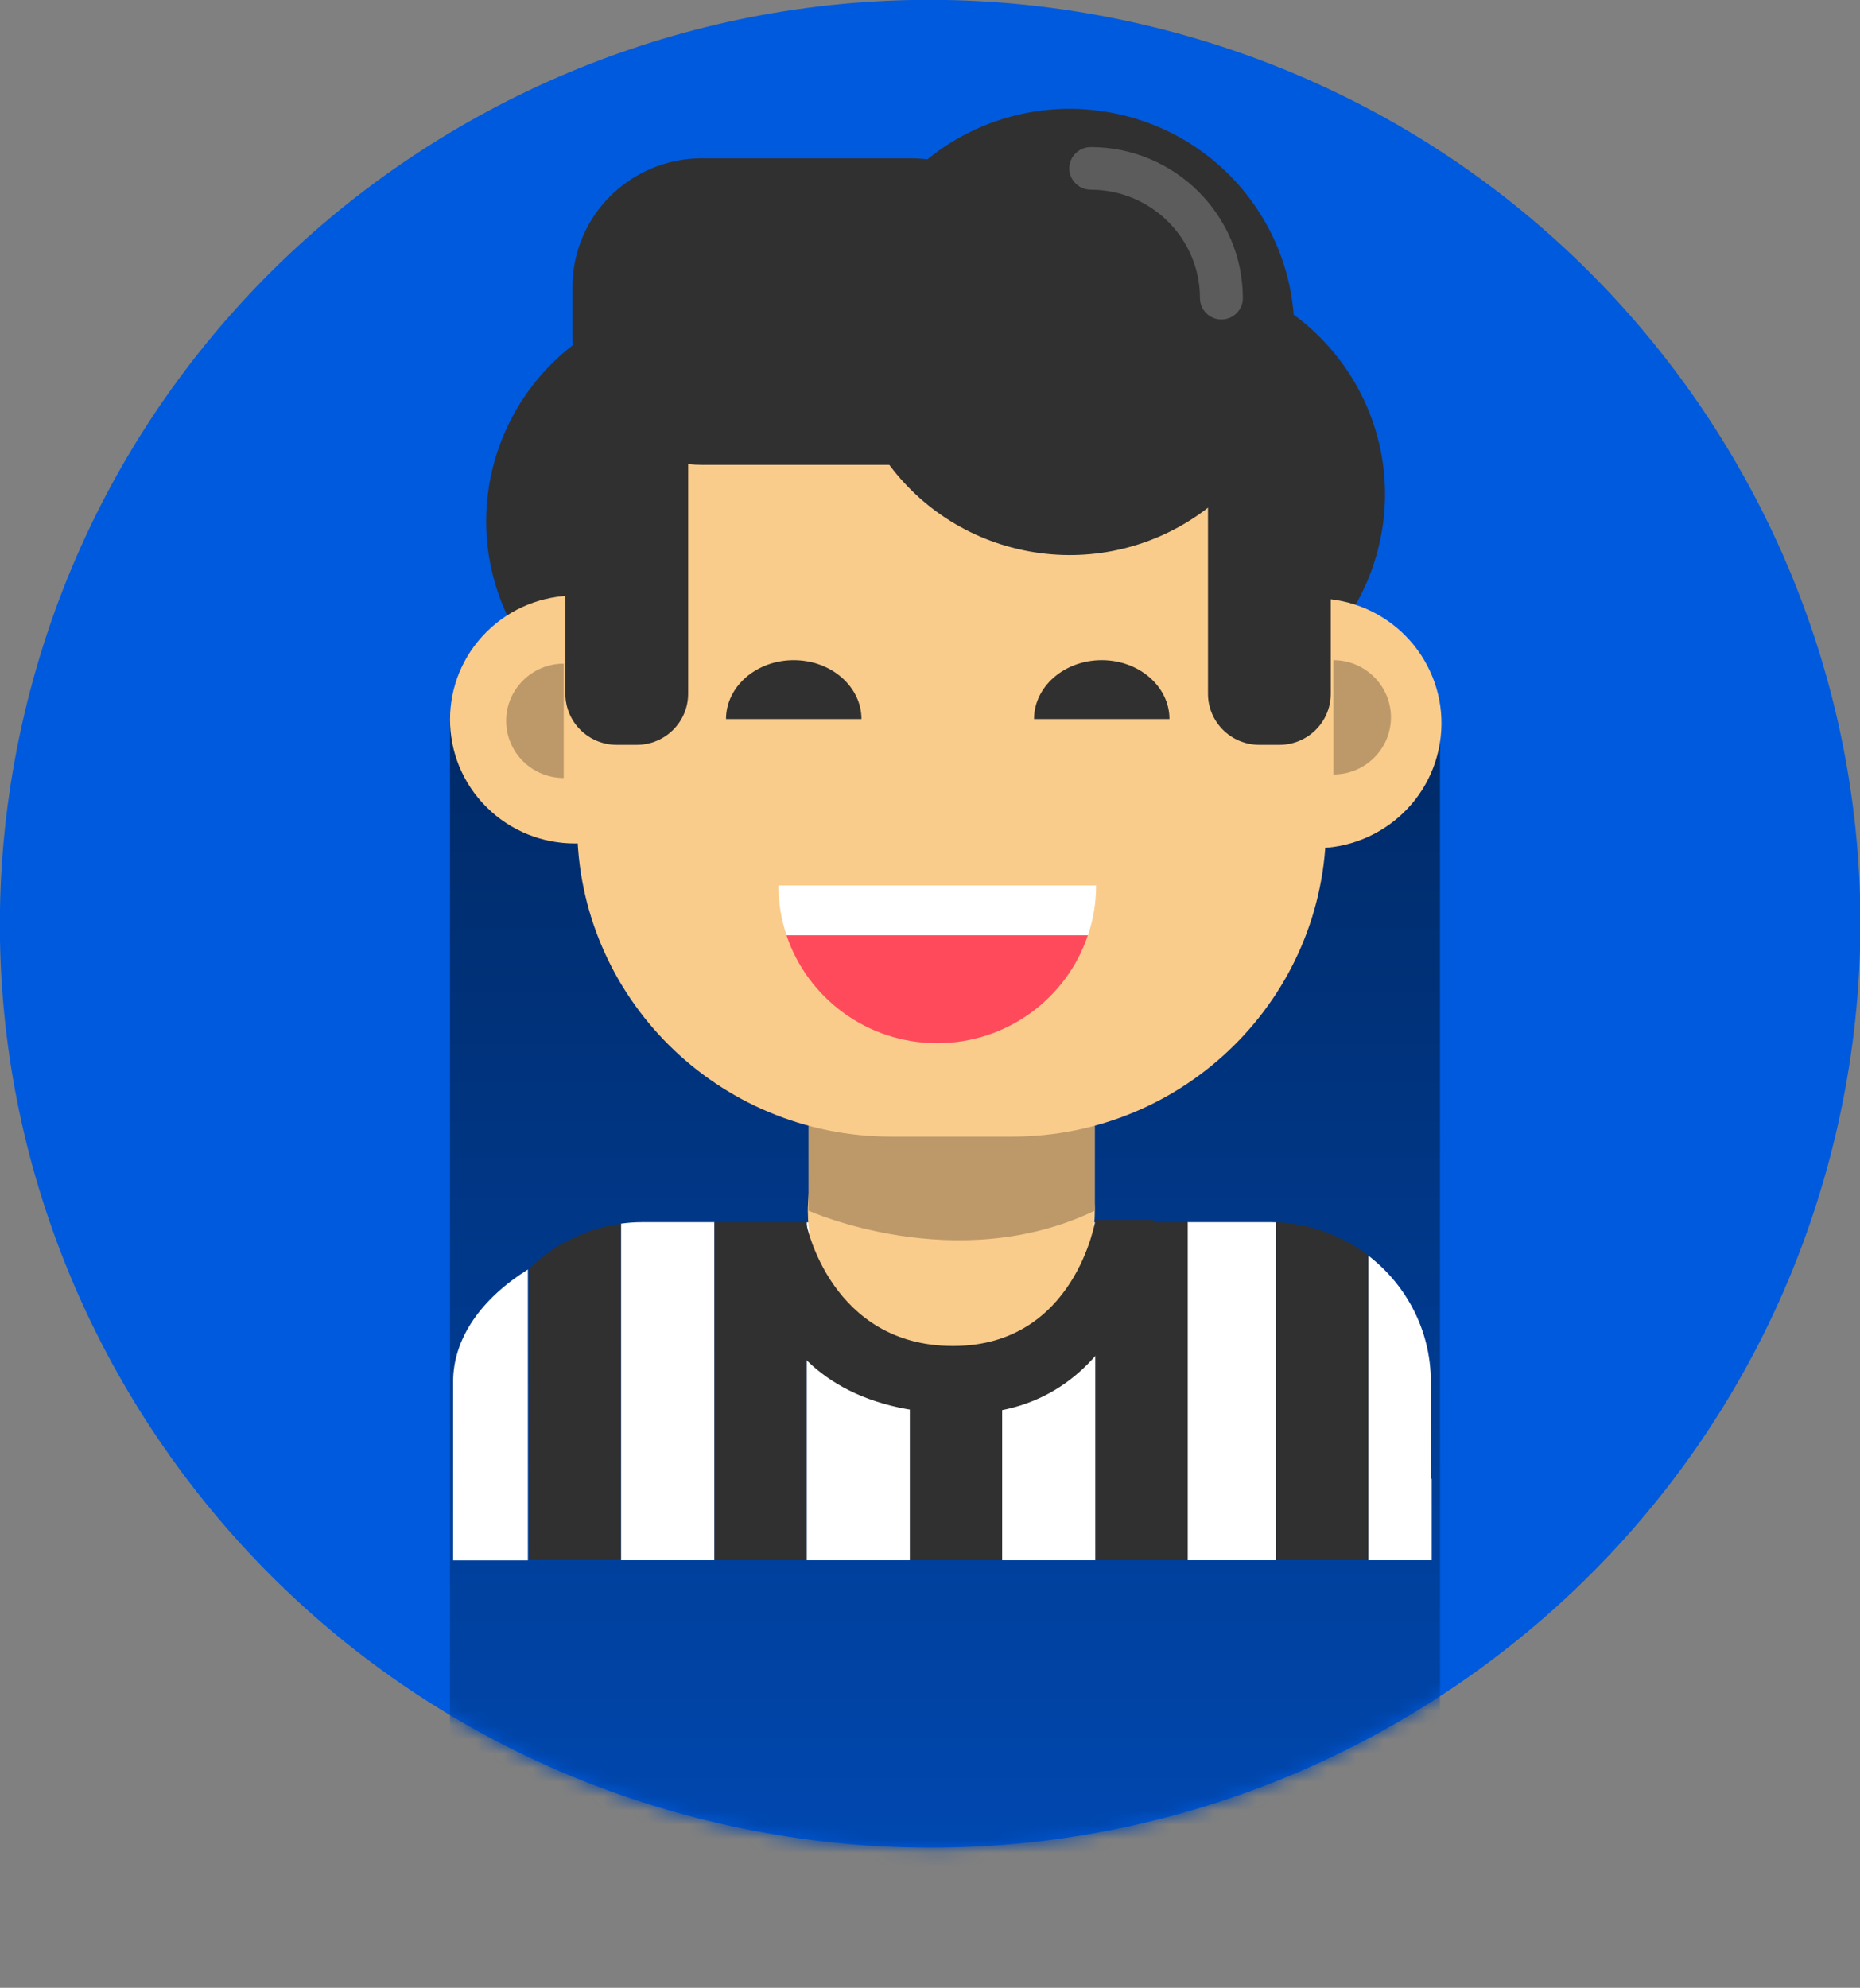 <svg width="131" height="140" viewBox="0 0 131 140" fill="none" xmlns="http://www.w3.org/2000/svg">
<rect x="0" y="0" width="131" height="140" fill="#808080" stroke="none"/>
<g clip-path="url(#clip0_9_485)">
<path d="M129.289 79.893C137.537 44.909 115.669 9.908 80.445 1.716C45.221 -6.476 9.979 15.242 1.731 50.225C-6.518 85.209 15.35 120.21 50.574 128.402C85.798 136.595 121.04 114.876 129.289 79.893Z" fill="#005ADD"/>
<mask id="mask0_9_485" style="mask-type:luminance" maskUnits="userSpaceOnUse" x="-1" y="-1" width="133" height="132">
<path d="M129.289 79.893C137.537 44.909 115.669 9.908 80.445 1.716C45.221 -6.476 9.979 15.242 1.731 50.225C-6.518 85.209 15.35 120.21 50.574 128.402C85.798 136.595 121.04 114.876 129.289 79.893Z" fill="white"/>
</mask>
<g mask="url(#mask0_9_485)">
<path d="M31.692 50.354V113.472V140H101.419V50.354" fill="url(#paint0_linear_9_485)"/>
</g>
<path d="M77.155 109.884V86.769V86.084H70.575V109.884H77.155Z" fill="white"/>
<path d="M50.321 109.884V86.076H45.26C44.738 86.076 44.235 86.111 43.731 86.181V109.884H50.321Z" fill="white"/>
<path d="M37.178 109.884V89.409C33.927 91.444 31.913 94.234 31.913 97.313V109.893H37.178V109.884Z" fill="white"/>
<path d="M100.836 109.884V104.147H100.774V97.304C100.774 93.708 99.052 90.497 96.375 88.435V109.884H100.836Z" fill="white"/>
<path d="M89.883 109.884V86.084C89.742 86.084 89.6 86.076 89.459 86.076H83.638V109.884H89.883Z" fill="white"/>
<path d="M64.082 109.884V86.769V86.084H56.813V109.884H64.082Z" fill="white"/>
<path d="M43.731 109.884V86.181C41.214 86.523 38.953 87.69 37.248 89.4V109.875H43.731V109.884Z" fill="#303030"/>
<path d="M50.321 109.884H56.813V86.084H50.321V86.769V109.884Z" fill="#303030"/>
<path d="M64.082 109.884H70.575V86.084H64.082V86.769V109.884Z" fill="#303030"/>
<path d="M77.155 109.884H83.647V86.084H77.155V86.769V109.884Z" fill="#303030"/>
<path d="M89.883 109.884H96.366V88.435C94.556 87.041 92.312 86.172 89.874 86.084V86.76V109.875L89.883 109.884Z" fill="#303030"/>
<path d="M66.997 75.233C72.394 75.233 76.802 79.435 77.093 84.725V68.759C77.093 68.329 76.74 67.987 76.316 67.987H57.731C57.299 67.987 56.954 68.338 56.954 68.759V84.181C57.502 79.145 61.786 75.233 67.006 75.233H66.997Z" fill="#FACC8C"/>
<path d="M56.892 85.277C56.892 85.646 56.91 86.005 56.954 86.365V84.189C56.919 84.549 56.892 84.909 56.892 85.277Z" fill="#FACC8C"/>
<path d="M77.102 85.277C77.102 85.093 77.102 84.909 77.084 84.725V85.83C77.093 85.646 77.102 85.462 77.102 85.277Z" fill="#FACC8C"/>
<path d="M66.997 95.313C72.394 95.313 76.802 91.111 77.093 85.821V84.716C76.802 79.426 72.394 75.224 66.997 75.224C61.6 75.224 57.493 79.145 56.945 84.172V86.347C57.493 91.383 61.777 95.295 66.997 95.295V95.313Z" fill="#FACC8C"/>
<path d="M53.024 86.084C53.024 86.084 52.335 99.576 67.819 99.576C79.858 99.576 81.236 85.909 81.236 85.909H77.155C77.155 85.909 75.733 94.796 67.13 94.796C58.526 94.796 56.804 86.251 56.804 86.251L53.024 86.084Z" fill="#303030"/>
<path d="M56.945 75.233V85.269C56.945 85.269 67.359 89.953 77.102 85.269V73.469L56.945 75.233Z" fill="#BD9969"/>
<path d="M56.131 51.236C64.207 47.914 68.042 38.718 64.697 30.697C61.352 22.676 52.093 18.867 44.016 22.189C35.94 25.512 32.105 34.708 35.45 42.729C38.795 50.75 48.054 54.559 56.131 51.236Z" fill="#303030"/>
<path d="M97.198 38.08C99.016 29.593 93.562 21.249 85.016 19.443C76.471 17.638 68.069 23.054 66.251 31.542C64.433 40.029 69.887 48.373 78.433 50.178C86.978 51.984 95.38 46.567 97.198 38.08Z" fill="#303030"/>
<path d="M71.29 21.633H62.757C50.547 21.633 40.649 31.464 40.649 43.59V58.091C40.649 70.218 50.547 80.049 62.757 80.049H71.29C83.5 80.049 93.399 70.218 93.399 58.091V43.59C93.399 31.464 83.5 21.633 71.29 21.633Z" fill="#FACC8C"/>
<path d="M46.698 56.847C50.131 53.438 50.131 47.912 46.698 44.503C43.266 41.094 37.702 41.094 34.269 44.503C30.837 47.912 30.837 53.438 34.269 56.847C37.702 60.256 43.266 60.256 46.698 56.847Z" fill="#FACC8C"/>
<path d="M101.407 52.353C102.193 47.557 98.916 43.036 94.087 42.255C89.257 41.473 84.705 44.728 83.919 49.525C83.132 54.321 86.409 58.842 91.239 59.623C96.068 60.404 100.62 57.15 101.407 52.353Z" fill="#FACC8C"/>
<path d="M90.729 27.017C92.752 18.576 87.502 10.104 79.003 8.094C70.503 6.085 61.973 11.299 59.95 19.74C57.926 28.181 63.176 36.653 71.676 38.663C80.175 40.672 88.706 35.458 90.729 27.017Z" fill="#303030"/>
<path d="M64.135 11.15H49.438C44.403 11.15 40.322 15.203 40.322 20.203V23.686C40.322 28.686 44.403 32.739 49.438 32.739H64.135C69.17 32.739 73.251 28.686 73.251 23.686V20.203C73.251 15.203 69.17 11.15 64.135 11.15Z" fill="#303030"/>
<path d="M90.104 23.396H88.7C86.699 23.396 85.078 25.006 85.078 26.993V48.863C85.078 50.849 86.699 52.459 88.7 52.459H90.104C92.104 52.459 93.725 50.849 93.725 48.863V26.993C93.725 25.006 92.104 23.396 90.104 23.396Z" fill="#303030"/>
<path d="M44.844 23.396H43.44C41.44 23.396 39.819 25.006 39.819 26.993V48.863C39.819 50.849 41.44 52.459 43.44 52.459H44.844C46.844 52.459 48.466 50.849 48.466 48.863V26.993C48.466 25.006 46.844 23.396 44.844 23.396Z" fill="#303030"/>
<path d="M86.023 22.502C85.193 22.502 84.513 21.826 84.513 21.001C84.513 16.782 81.059 13.361 76.819 13.361C75.989 13.361 75.309 12.685 75.309 11.86C75.309 11.036 75.989 10.36 76.819 10.36C82.728 10.36 87.534 15.133 87.534 21.001C87.534 21.826 86.853 22.502 86.023 22.502Z" fill="#5C5C5C"/>
<path d="M51.133 50.644C51.133 48.354 53.271 46.494 55.903 46.494C58.535 46.494 60.673 48.354 60.673 50.644" fill="#303030"/>
<path d="M72.827 50.644C72.827 48.354 74.964 46.494 77.597 46.494C80.229 46.494 82.366 48.354 82.366 50.644" fill="#303030"/>
<path d="M39.704 54.793C37.46 54.793 35.649 52.986 35.649 50.766C35.649 48.547 37.469 46.74 39.704 46.74" fill="#BD9969"/>
<path d="M93.911 54.547C96.154 54.547 97.965 52.74 97.965 50.521C97.965 48.301 96.146 46.494 93.911 46.494" fill="#BD9969"/>
<path d="M76.625 65.873C76.996 64.767 77.199 63.592 77.199 62.364H54.825C54.825 63.592 55.029 64.776 55.4 65.873H76.625Z" fill="white"/>
<path d="M66.008 73.469C70.945 73.469 75.141 70.285 76.616 65.873H55.391C56.875 70.285 61.062 73.469 65.999 73.469H66.008Z" fill="#FF4A5C"/>
</g>
<defs>
<linearGradient id="paint0_linear_9_485" x1="66.555" y1="129.105" x2="66.555" y2="-63.364" gradientUnits="userSpaceOnUse">
<stop stop-color="#0047AE"/>
<stop offset="1"/>
</linearGradient>
<clipPath id="clip0_9_485">
<rect width="131" height="140" fill="white"/>
</clipPath>
</defs>
</svg>
